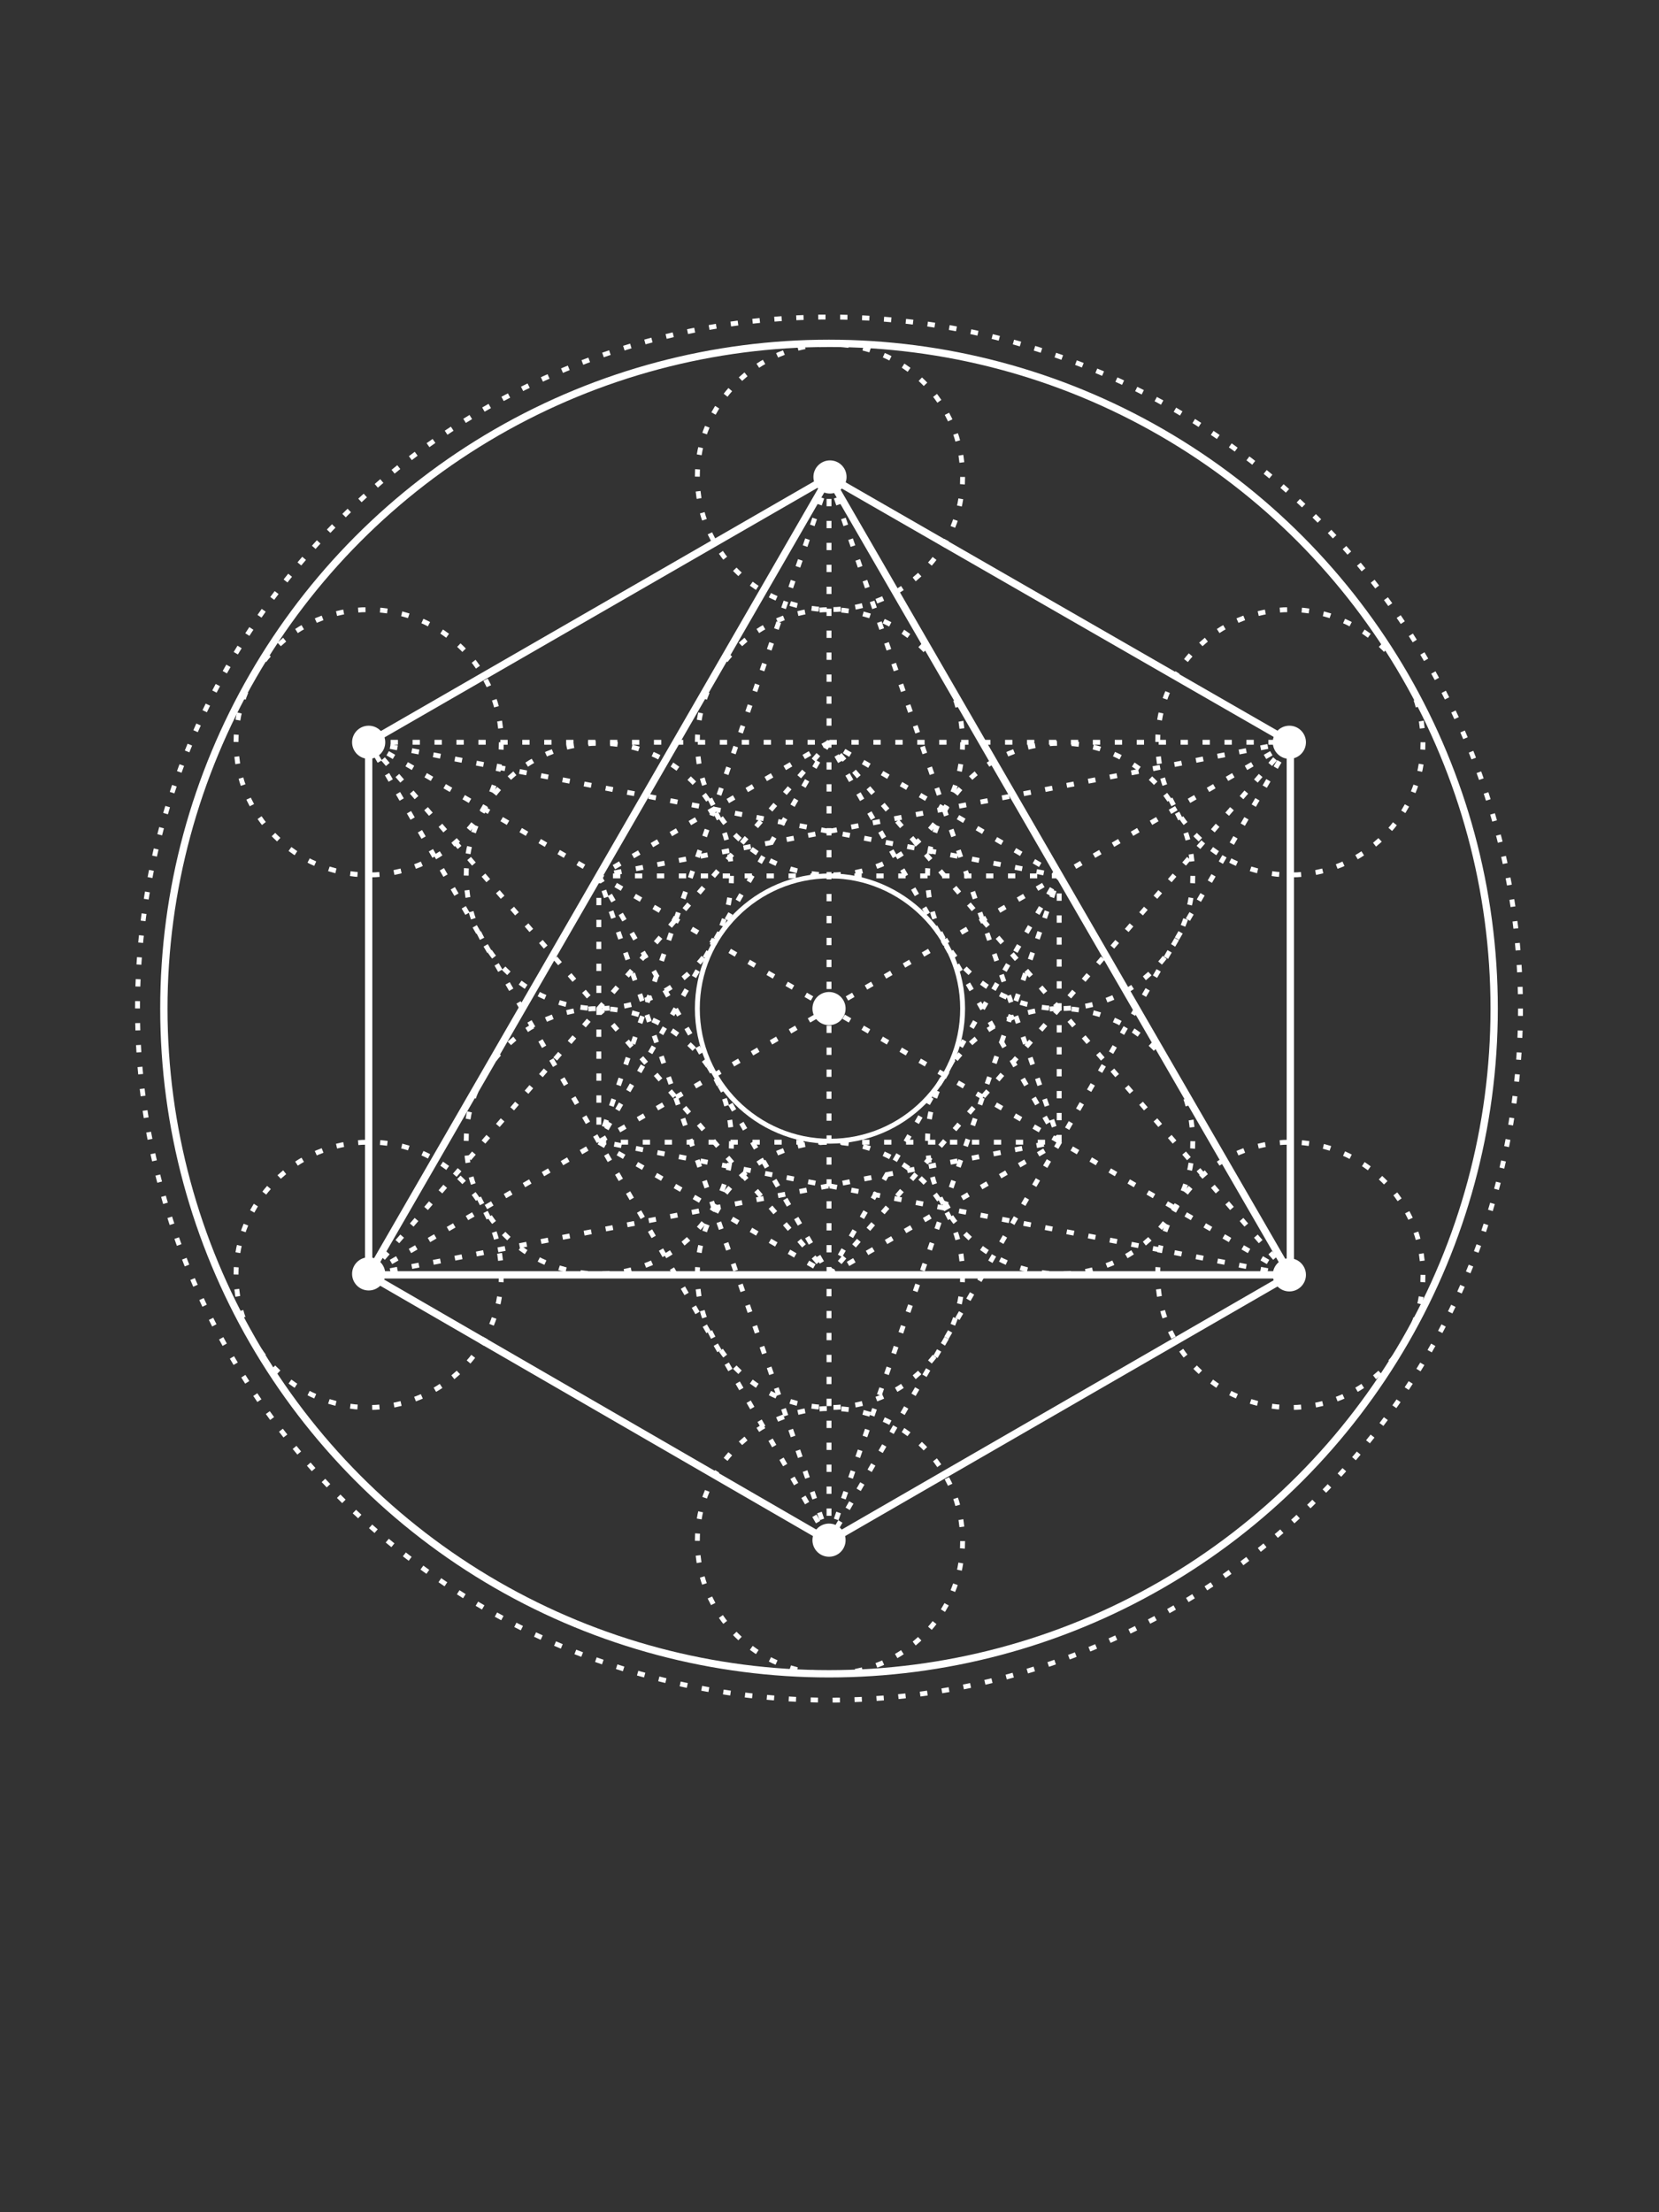 <?xml version="1.0"?>
<svg xmlns="http://www.w3.org/2000/svg" xmlns:xlink="http://www.w3.org/1999/xlink" version="1.1" id="Ebene_1" x="0px" y="0px" viewBox="0 0 170.1 226.8" style="enable-background:new 0 0 170.1 226.8;" xml:space="preserve" width="300px" height="400px"><rect x="0" y="0" width="170.1" height="226.8" fill="#333333" stroke="none"/> <style type="text/css"> .st0{fill:none;stroke:#FFFFFF;stroke-width:0.75;stroke-miterlimit:10;} .st1{fill:none;stroke:#FFFFFF;stroke-width:0.5;stroke-miterlimit:10;} .st2{fill:none;stroke:#FFFFFF;stroke-width:0.5;stroke-miterlimit:10;stroke-dasharray:0.75,1.5;} .st3{fill:#FFFFFF;} </style> <g> <circle class="st0" cx="85" cy="103.4" r="68.2"/> <line class="st0" x1="85" y1="48.9" x2="37.8" y2="130.7"/> <line class="st0" x1="37.8" y1="130.7" x2="132.3" y2="130.7"/> <line class="st0" x1="132.3" y1="130.7" x2="85" y2="48.9"/> <line class="st0" x1="37.8" y1="76.1" x2="37.8" y2="130.7"/> <line class="st0" x1="37.8" y1="76.1" x2="85" y2="48.9"/> <line class="st0" x1="85" y1="48.9" x2="132.3" y2="76.1"/> <line class="st0" x1="132.3" y1="76.1" x2="132.3" y2="130.7"/> <line class="st0" x1="132.3" y1="130.7" x2="85" y2="158"/> <line class="st0" x1="85" y1="158" x2="37.8" y2="130.7"/> </g> <path class="st1" d="M98.7,103.4c0,7.5-6.1,13.6-13.6,13.6s-13.6-6.1-13.6-13.6s6.1-13.6,13.6-13.6C92.5,89.8,98.7,95.9,98.7,103.4z "/> <path class="st2" d="M98.7,76.1c0,7.5-6.1,13.6-13.6,13.6s-13.6-6.1-13.6-13.6s6.1-13.6,13.6-13.6C92.5,62.5,98.7,68.6,98.7,76.1z"/> <path class="st2" d="M98.7,130.7c0,7.5-6.1,13.6-13.6,13.6s-13.6-6.1-13.6-13.6c0-7.5,6.1-13.6,13.6-13.6 C92.5,117.1,98.7,123.2,98.7,130.7z"/> <path class="st2" d="M75,89.8c0,7.5-6.1,13.6-13.6,13.6s-13.6-6.1-13.6-13.6s6.1-13.6,13.6-13.6C68.9,76.1,75,82.2,75,89.8z"/> <path class="st2" d="M75,117c0,7.5-6.1,13.6-13.6,13.6s-13.6-6.1-13.6-13.6s6.1-13.6,13.6-13.6S75,109.5,75,117z"/> <path class="st2" d="M122.3,117c0,7.5-6.1,13.6-13.6,13.6s-13.6-6.1-13.6-13.6s6.1-13.6,13.6-13.6S122.3,109.5,122.3,117z"/> <path class="st2" d="M122.3,89.8c0,7.5-6.1,13.6-13.6,13.6s-13.6-6.1-13.6-13.6s6.1-13.6,13.6-13.6 C116.2,76.1,122.3,82.2,122.3,89.8z"/> <path class="st2" d="M51.4,130.7c0,7.5-6.1,13.6-13.6,13.6s-13.6-6.1-13.6-13.6c0-7.5,6.1-13.6,13.6-13.6 C45.3,117,51.4,123.2,51.4,130.7z"/> <path class="st2" d="M51.4,76.1c0,7.5-6.1,13.6-13.6,13.6s-13.6-6.1-13.6-13.6s6.1-13.6,13.6-13.6S51.4,68.6,51.4,76.1z"/> <path class="st2" d="M98.7,48.9c0,7.5-6.1,13.6-13.6,13.6s-13.6-6.1-13.6-13.6s6.1-13.6,13.6-13.6C92.6,35.2,98.7,41.3,98.7,48.9z"/> <path class="st2" d="M145.9,76.1c0,7.5-6.1,13.6-13.6,13.6s-13.6-6.1-13.6-13.6s6.1-13.6,13.6-13.6S145.9,68.6,145.9,76.1z"/> <path class="st2" d="M145.9,130.7c0,7.5-6.1,13.6-13.6,13.6s-13.6-6.1-13.6-13.6c0-7.5,6.1-13.6,13.6-13.6S145.9,123.2,145.9,130.7z "/> <path class="st2" d="M98.7,158c0,7.5-6.1,13.6-13.6,13.6s-13.6-6.1-13.6-13.6c0-7.5,6.1-13.6,13.6-13.6 C92.5,144.3,98.7,150.4,98.7,158z"/> <ellipse class="st2" cx="85" cy="103.4" rx="70.9" ry="70.9"/> <line class="st2" x1="85" y1="48.9" x2="85" y2="158"/> <line class="st2" x1="37.8" y1="76.1" x2="132.3" y2="130.7"/> <line class="st2" x1="132.3" y1="76.1" x2="37.8" y2="130.7"/> <line class="st2" x1="37.8" y1="76.1" x2="132.3" y2="76.1"/> <line class="st2" x1="132.3" y1="76.1" x2="85" y2="158"/> <line class="st2" x1="85" y1="158" x2="37.8" y2="76.1"/> <line class="st2" x1="85" y1="76.1" x2="61.4" y2="117.1"/> <line class="st2" x1="61.4" y1="117.1" x2="108.6" y2="117.1"/> <line class="st2" x1="108.6" y1="117.1" x2="85" y2="76.1"/> <line class="st2" x1="61.4" y1="89.8" x2="85" y2="130.7"/> <line class="st2" x1="85" y1="130.7" x2="108.6" y2="89.8"/> <line class="st2" x1="108.6" y1="89.8" x2="61.4" y2="89.8"/> <line class="st2" x1="61.4" y1="89.8" x2="61.4" y2="117.1"/> <line class="st2" x1="61.4" y1="117.1" x2="85" y2="130.7"/> <line class="st2" x1="85" y1="130.7" x2="108.6" y2="117.1"/> <line class="st2" x1="108.6" y1="117.1" x2="108.6" y2="89.8"/> <line class="st2" x1="108.6" y1="89.8" x2="85" y2="76.1"/> <line class="st2" x1="85" y1="76.1" x2="61.4" y2="89.8"/> <line class="st2" x1="85" y1="48.9" x2="61.4" y2="117.1"/> <line class="st2" x1="85" y1="48.9" x2="108.6" y2="117"/> <line class="st2" x1="37.8" y1="76.1" x2="108.6" y2="89.8"/> <line class="st2" x1="37.8" y1="76.1" x2="85" y2="130.7"/> <line class="st2" x1="37.8" y1="130.7" x2="85" y2="76.1"/> <line class="st2" x1="37.8" y1="130.7" x2="108.6" y2="117"/> <line class="st2" x1="85" y1="157.9" x2="61.4" y2="89.8"/> <line class="st2" x1="85" y1="157.9" x2="108.6" y2="89.8"/> <line class="st2" x1="132.2" y1="130.7" x2="61.4" y2="117"/> <line class="st2" x1="132.2" y1="130.7" x2="85" y2="76.1"/> <line class="st2" x1="132.2" y1="76.1" x2="85" y2="130.7"/> <line class="st2" x1="132.2" y1="76.1" x2="61.4" y2="89.8"/> <circle class="st3" cx="85.1" cy="48.9" r="1.7"/> <circle class="st3" cx="85" cy="103.4" r="1.7"/> <circle class="st3" cx="37.8" cy="76.1" r="1.7"/> <circle class="st3" cx="37.8" cy="130.6" r="1.7"/> <circle class="st3" cx="85" cy="157.9" r="1.7"/> <circle class="st3" cx="132.2" cy="130.7" r="1.7"/> <circle class="st3" cx="132.2" cy="76.1" r="1.7"/> </svg>
